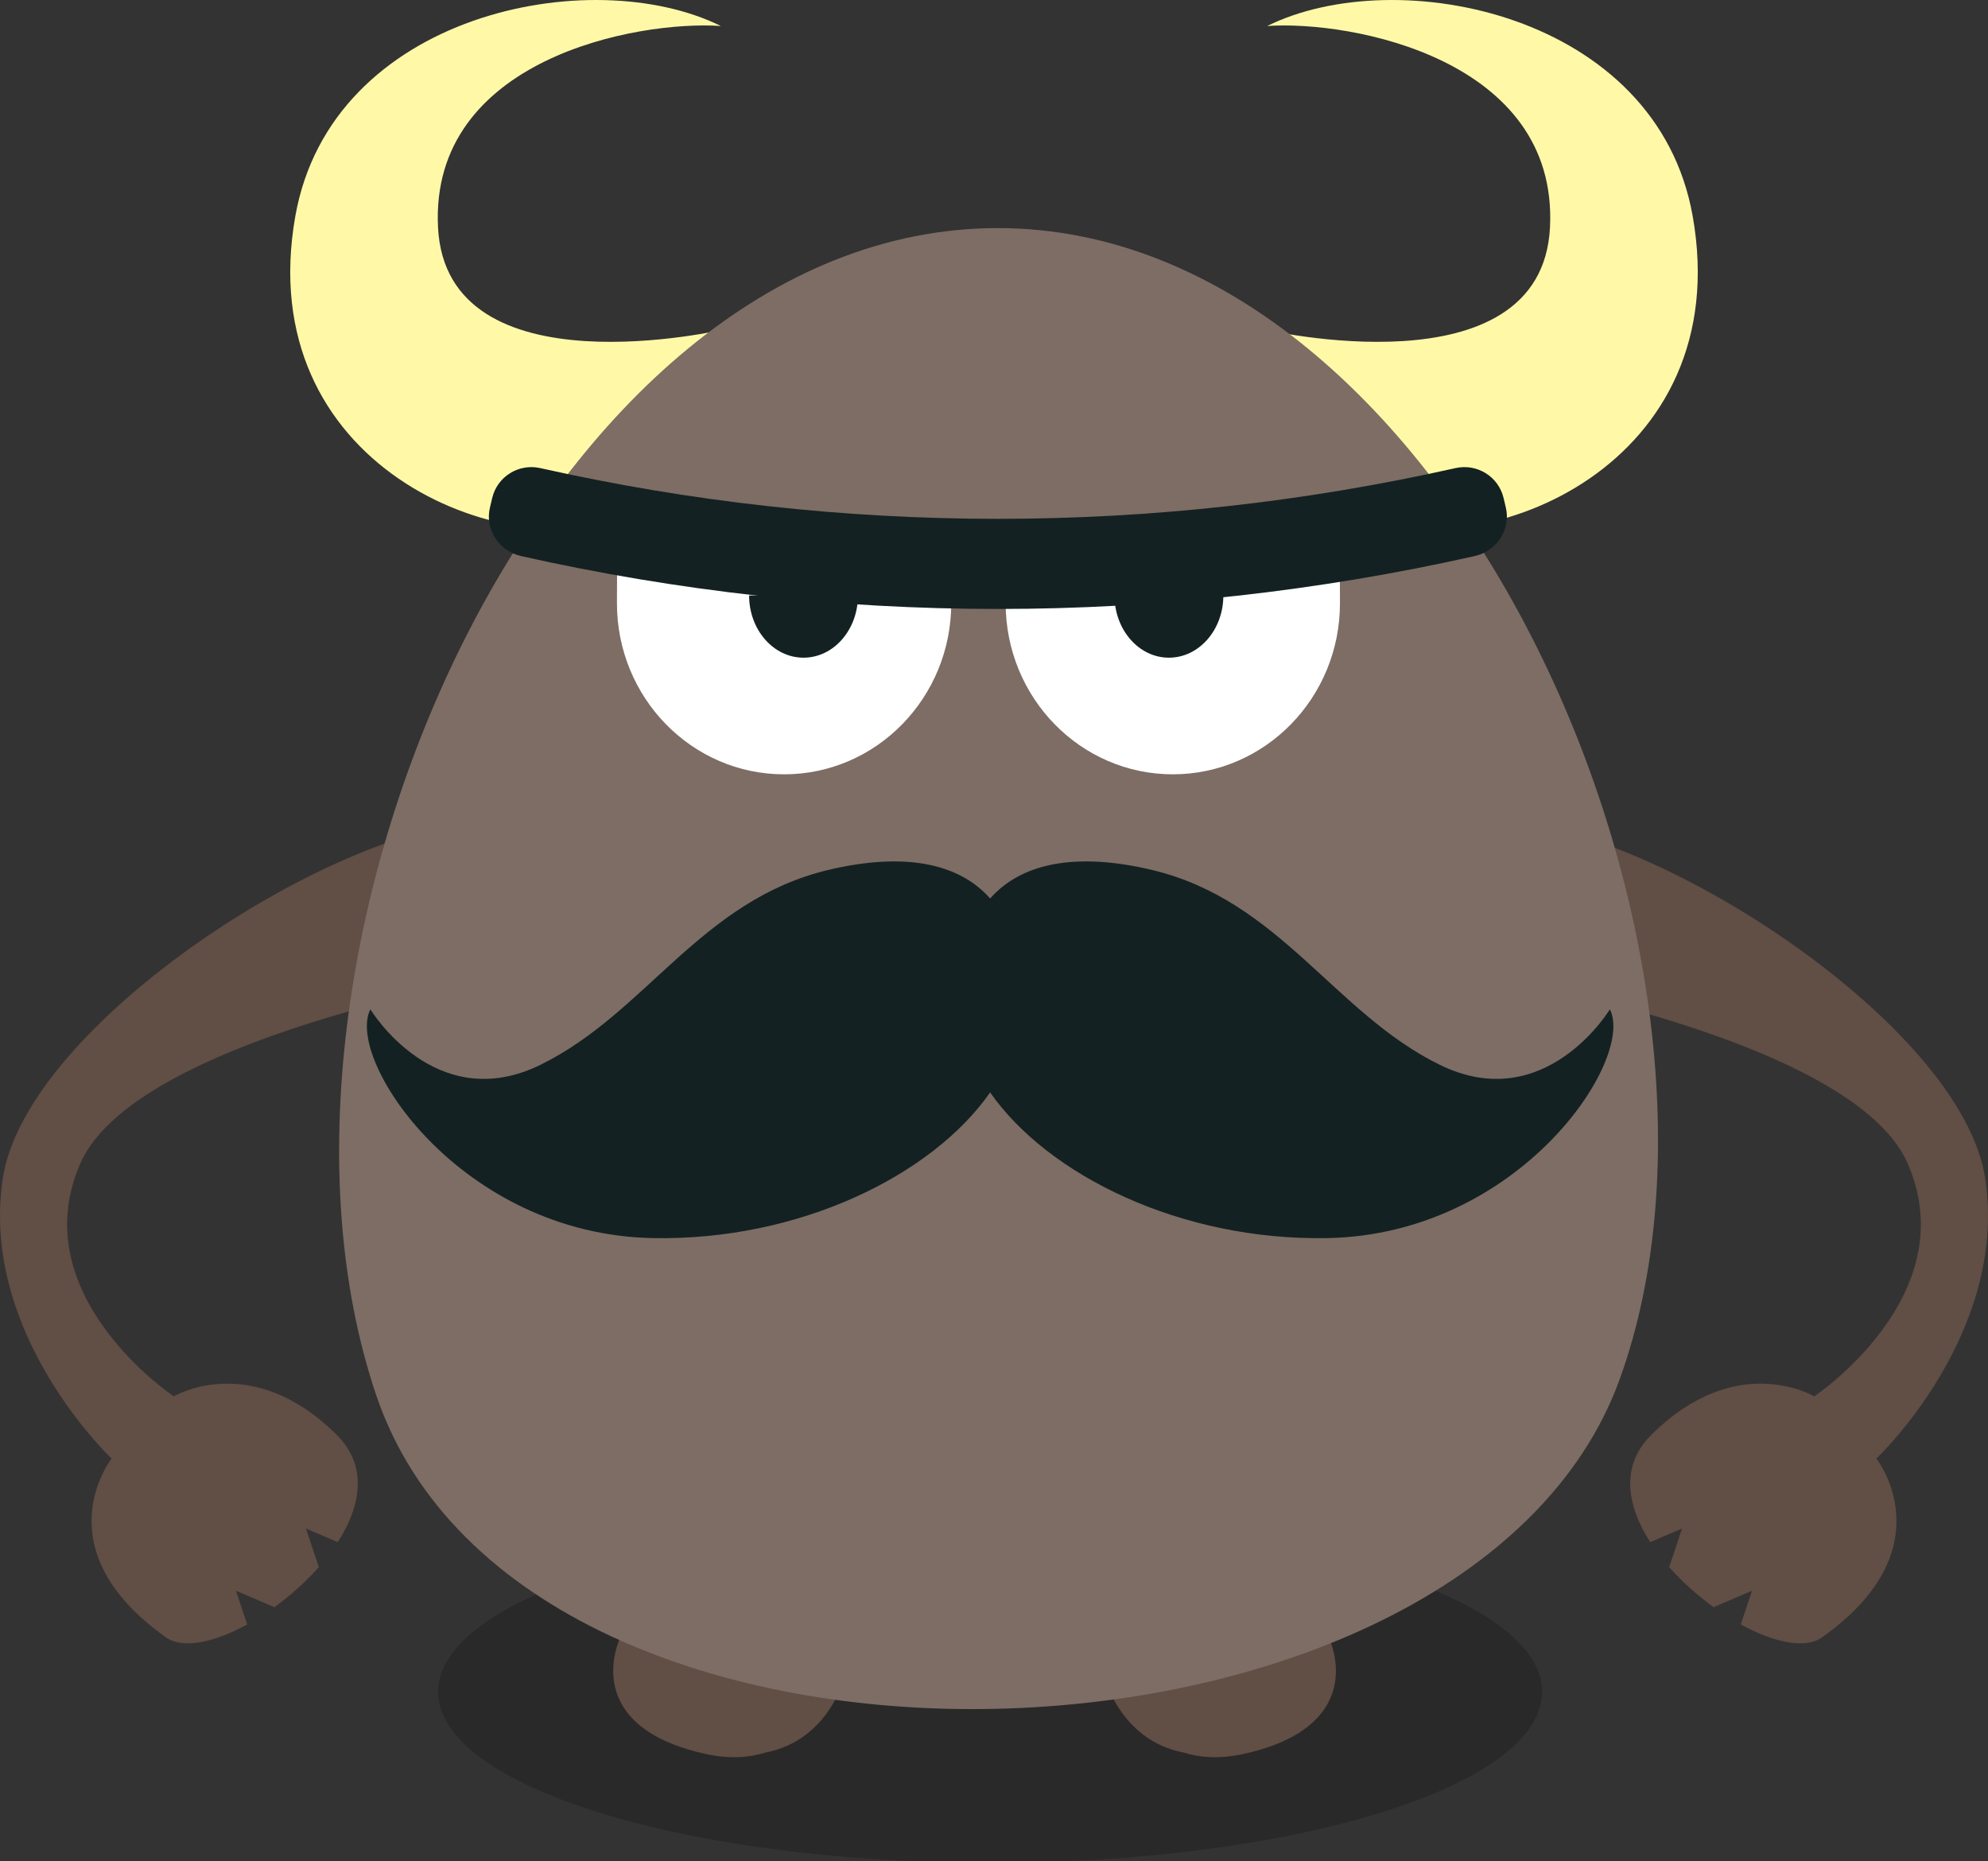 <?xml version="1.0" encoding="UTF-8" standalone="no"?>
<!-- Created with Inkscape (http://www.inkscape.org/) -->

<svg
  xmlns:dc="http://purl.org/dc/elements/1.1/"
  xmlns:cc="http://creativecommons.org/ns#"
  xmlns:rdf="http://www.w3.org/1999/02/22-rdf-syntax-ns#"
  xmlns="http://www.w3.org/2000/svg"
  version="1.1"
  width="125.842"
  height="117.806"
  id="svg2"
  xml:space="preserve"><rect width="100%" height="100%" fill="#333333" stroke="none"/><defs
     id="defs6"><clipPath
       id="clipPath16"><path
         d="m 0,2204.724 787.402,0 L 787.402,0 0,0 0,2204.724 z"
         id="path18" /></clipPath><clipPath
       id="clipPath24"><path
         d="M 3.05176e-5,2204.72 787.402,2204.72 787.402,0 3.05176e-5,0 l 0,2204.72 z"
         id="path26" /></clipPath><clipPath
       id="clipPath38"><path
         d="m 0,2204.724 787.402,0 L 787.402,0 0,0 0,2204.724 z"
         id="path40" /></clipPath><clipPath
       id="clipPath46"><path
         d="m 366.535,64.567 55.906,0 0,-17.323 -55.906,0 0,17.323 z"
         id="path48" /></clipPath><clipPath
       id="clipPath110"><path
         d="m 0,2204.724 787.402,0 L 787.402,0 0,0 0,2204.724 z"
         id="path112" /></clipPath><clipPath
       id="clipPath118"><path
         d="m 522.047,210.237 55.905,0 0,-17.323 -55.905,0 0,17.323 z"
         id="path120" /></clipPath><clipPath
       id="clipPath178"><path
         d="m 0,2204.724 787.402,0 L 787.402,0 0,0 0,2204.724 z"
         id="path180" /></clipPath><clipPath
       id="clipPath186"><path
         d="m 366.142,210.237 55.905,0 0,-17.323 -55.905,0 0,17.323 z"
         id="path188" /></clipPath><clipPath
       id="clipPath246"><path
         d="m 0,2204.724 787.402,0 L 787.402,0 0,0 0,2204.724 z"
         id="path248" /></clipPath><clipPath
       id="clipPath254"><path
         d="m 208.59,210.359 55.906,0 0,-17.323 -55.906,0 0,17.323 z"
         id="path256" /></clipPath><clipPath
       id="clipPath318"><path
         d="m 0,2204.724 787.402,0 L 787.402,0 0,0 0,2204.724 z"
         id="path320" /></clipPath><clipPath
       id="clipPath326"><path
         d="m 516.535,359.843 67.323,0 0,-20.866 -67.323,0 0,20.866 z"
         id="path328" /></clipPath><clipPath
       id="clipPath386"><path
         d="m 0,2204.724 787.402,0 L 787.402,0 0,0 0,2204.724 z"
         id="path388" /></clipPath><clipPath
       id="clipPath394"><path
         d="m 364.567,367.717 55.905,0 0,-17.323 -55.905,0 0,17.323 z"
         id="path396" /></clipPath><clipPath
       id="clipPath450"><path
         d="m 0,2204.724 787.402,0 L 787.402,0 0,0 0,2204.724 z"
         id="path452" /></clipPath><clipPath
       id="clipPath458"><path
         d="m 208.267,360.63 55.906,0 0,-17.323 -55.906,0 0,17.323 z"
         id="path460" /></clipPath><clipPath
       id="clipPath510"><path
         d="m 0,2204.724 787.402,0 L 787.402,0 0,0 0,2204.724 z"
         id="path512" /></clipPath><clipPath
       id="clipPath518"><path
         d="m 521.26,520.473 55.905,0 0,-17.323 -55.905,0 0,17.323 z"
         id="path520" /></clipPath><clipPath
       id="clipPath574"><path
         d="m 0,2204.724 787.402,0 L 787.402,0 0,0 0,2204.724 z"
         id="path576" /></clipPath><clipPath
       id="clipPath582"><path
         d="m 366.142,510.237 55.905,0 0,-17.323 -55.905,0 0,17.323 z"
         id="path584" /></clipPath><clipPath
       id="clipPath638"><path
         d="m 0,2204.724 787.402,0 L 787.402,0 0,0 0,2204.724 z"
         id="path640" /></clipPath><clipPath
       id="clipPath646"><path
         d="m 207.874,522.048 55.905,0 0,-17.323 -55.905,0 0,17.323 z"
         id="path648" /></clipPath><clipPath
       id="clipPath694"><path
         d="m 0,2204.724 787.402,0 L 787.402,0 0,0 0,2204.724 z"
         id="path696" /></clipPath><clipPath
       id="clipPath702"><path
         d="m 523.622,677.56 55.905,0 0,-17.323 -55.905,0 0,17.323 z"
         id="path704" /></clipPath><clipPath
       id="clipPath754"><path
         d="m 0,2204.724 787.402,0 L 787.402,0 0,0 0,2204.724 z"
         id="path756" /></clipPath><clipPath
       id="clipPath762"><path
         d="m 364.566,682.678 55.906,0 0,-17.323 -55.906,0 0,17.323 z"
         id="path764" /></clipPath><clipPath
       id="clipPath814"><path
         d="m 0,2204.724 787.402,0 L 787.402,0 0,0 0,2204.724 z"
         id="path816" /></clipPath><clipPath
       id="clipPath822"><path
         d="m 181.89,704.725 109.449,0 0,-39.764 -109.449,0 0,39.764 z"
         id="path824" /></clipPath><clipPath
       id="clipPath862"><path
         d="m 0,2204.724 787.402,0 L 787.402,0 0,0 0,2204.724 z"
         id="path864" /></clipPath><clipPath
       id="clipPath870"><path
         d="m 522.047,837.796 55.905,0 0,-17.323 -55.905,0 0,17.323 z"
         id="path872" /></clipPath><clipPath
       id="clipPath930"><path
         d="m 0,2204.724 787.402,0 L 787.402,0 0,0 0,2204.724 z"
         id="path932" /></clipPath><clipPath
       id="clipPath938"><path
         d="m 363.779,833.072 55.906,0 0,-17.323 -55.906,0 0,17.323 z"
         id="path940" /></clipPath><clipPath
       id="clipPath982"><path
         d="m 0,2204.724 787.402,0 L 787.402,0 0,0 0,2204.724 z"
         id="path984" /></clipPath><clipPath
       id="clipPath994"><path
         d="m 221.259,837.796 55.906,0 0,-17.323 -55.906,0 0,17.323 z"
         id="path996" /></clipPath><clipPath
       id="clipPath1038"><path
         d="m 0,2204.724 787.402,0 L 787.402,0 0,0 0,2204.724 z"
         id="path1040" /></clipPath><clipPath
       id="clipPath1046"><path
         d="m 522.047,991.339 55.905,0 0,-17.323 -55.905,0 0,17.323 z"
         id="path1048" /></clipPath><clipPath
       id="clipPath1094"><path
         d="m 0,2204.724 787.402,0 L 787.402,0 0,0 0,2204.724 z"
         id="path1096" /></clipPath><clipPath
       id="clipPath1102"><path
         d="m 365.354,977.166 55.906,0 0,-17.323 -55.906,0 0,17.323 z"
         id="path1104" /></clipPath><clipPath
       id="clipPath1186"><path
         d="m 0,2204.724 787.402,0 L 787.402,0 0,0 0,2204.724 z"
         id="path1188" /></clipPath><clipPath
       id="clipPath1194"><path
         d="m 208.267,984.252 55.906,0 0,-17.322 -55.906,0 0,17.322 z"
         id="path1196" /></clipPath><clipPath
       id="clipPath1254"><path
         d="m 0,2204.724 787.402,0 L 787.402,0 0,0 0,2204.724 z"
         id="path1256" /></clipPath><clipPath
       id="clipPath1262"><path
         d="m 523.622,1150.39 55.905,0 0,-17.32 -55.905,0 0,17.32 z"
         id="path1264" /></clipPath><clipPath
       id="clipPath1322"><path
         d="m 0,2204.724 787.402,0 L 787.402,0 0,0 0,2204.724 z"
         id="path1324" /></clipPath><clipPath
       id="clipPath1330"><path
         d="m 365.748,1145.67 55.905,0 0,-17.32 -55.905,0 0,17.32 z"
         id="path1332" /></clipPath><clipPath
       id="clipPath1374"><path
         d="m 0,2204.724 787.402,0 L 787.402,0 0,0 0,2204.724 z"
         id="path1376" /></clipPath><clipPath
       id="clipPath1382"><path
         d="m 207.874,1149.21 55.905,0 0,-17.32 -55.905,0 0,17.32 z"
         id="path1384" /></clipPath><clipPath
       id="clipPath1430"><path
         d="m 0,2204.724 787.402,0 L 787.402,0 0,0 0,2204.724 z"
         id="path1432" /></clipPath><clipPath
       id="clipPath1438"><path
         d="m 518.504,1309.45 55.905,0 0,-17.32 -55.905,0 0,17.32 z"
         id="path1440" /></clipPath><clipPath
       id="clipPath1502"><path
         d="m 0,2204.724 787.402,0 L 787.402,0 0,0 0,2204.724 z"
         id="path1504" /></clipPath><clipPath
       id="clipPath1510"><path
         d="m 364.567,1295.28 55.905,0 0,-17.33 -55.905,0 0,17.33 z"
         id="path1512" /></clipPath><clipPath
       id="clipPath1578"><path
         d="m 0,2204.724 787.402,0 L 787.402,0 0,0 0,2204.724 z"
         id="path1580" /></clipPath><clipPath
       id="clipPath1586"><path
         d="m 209.448,1307.48 55.906,0 0,-17.32 -55.906,0 0,17.32 z"
         id="path1588" /></clipPath><clipPath
       id="clipPath1642"><path
         d="m 0,2204.724 787.402,0 L 787.402,0 0,0 0,2204.724 z"
         id="path1644" /></clipPath><clipPath
       id="clipPath1650"><path
         d="m 500,1467.32 107.087,0 0,-33.07 -107.087,0 0,33.07 z"
         id="path1652" /></clipPath><clipPath
       id="clipPath1706"><path
         d="m 0,2204.724 787.402,0 L 787.402,0 0,0 0,2204.724 z"
         id="path1708" /></clipPath><clipPath
       id="clipPath1714"><path
         d="m 366.141,1468.5 55.906,0 0,-17.32 -55.906,0 0,17.32 z"
         id="path1716" /></clipPath><clipPath
       id="clipPath1734"><path
         d="m 0,2204.724 787.402,0 L 787.402,0 0,0 0,2204.724 z"
         id="path1736" /></clipPath><clipPath
       id="clipPath1774"><path
         d="m 0,2204.724 787.402,0 L 787.402,0 0,0 0,2204.724 z"
         id="path1776" /></clipPath><clipPath
       id="clipPath1782"><path
         d="m 207.48,1468.5 55.905,0 0,-17.32 -55.905,0 0,17.32 z"
         id="path1784" /></clipPath><clipPath
       id="clipPath1838"><path
         d="m 0,2204.724 787.402,0 L 787.402,0 0,0 0,2204.724 z"
         id="path1840" /></clipPath><clipPath
       id="clipPath1846"><path
         d="m 522.047,1619.69 55.905,0 0,-17.33 -55.905,0 0,17.33 z"
         id="path1848" /></clipPath><clipPath
       id="clipPath1890"><path
         d="m 0,2204.724 787.402,0 L 787.402,0 0,0 0,2204.724 z"
         id="path1892" /></clipPath><clipPath
       id="clipPath1898"><path
         d="m 366.535,1618.9 55.906,0 0,-17.32 -55.906,0 0,17.32 z"
         id="path1900" /></clipPath><clipPath
       id="clipPath1954"><path
         d="m 0,2204.724 787.402,0 L 787.402,0 0,0 0,2204.724 z"
         id="path1956" /></clipPath><clipPath
       id="clipPath1962"><path
         d="m 207.874,1624.41 55.905,0 0,-17.32 -55.905,0 0,17.32 z"
         id="path1964" /></clipPath><clipPath
       id="clipPath2026"><path
         d="m 0,2204.724 787.402,0 L 787.402,0 0,0 0,2204.724 z"
         id="path2028" /></clipPath><clipPath
       id="clipPath2034"><path
         d="m 520.078,1779.92 55.906,0 0,-17.32 -55.906,0 0,17.32 z"
         id="path2036" /></clipPath><clipPath
       id="clipPath2090"><path
         d="m 0,2204.724 787.402,0 L 787.402,0 0,0 0,2204.724 z"
         id="path2092" /></clipPath><clipPath
       id="clipPath2098"><path
         d="m 368.11,1781.89 55.905,0 0,-17.32 -55.905,0 0,17.32 z"
         id="path2100" /></clipPath><clipPath
       id="clipPath2158"><path
         d="m 0,2204.724 787.402,0 L 787.402,0 0,0 0,2204.724 z"
         id="path2160" /></clipPath><clipPath
       id="clipPath2166"><path
         d="m 207.874,1775.59 55.905,0 0,-17.32 -55.905,0 0,17.32 z"
         id="path2168" /></clipPath><clipPath
       id="clipPath2226"><path
         d="m 0,2204.724 787.402,0 L 787.402,0 0,0 0,2204.724 z"
         id="path2228" /></clipPath><clipPath
       id="clipPath2234"><path
         d="m 521.26,1928.35 55.905,0 0,-17.33 -55.905,0 0,17.33 z"
         id="path2236" /></clipPath><clipPath
       id="clipPath2294"><path
         d="m 0,2204.724 787.402,0 L 787.402,0 0,0 0,2204.724 z"
         id="path2296" /></clipPath><clipPath
       id="clipPath2302"><path
         d="m 366.535,1940.16 55.905,0 0,-17.33 -55.905,0 0,17.33 z"
         id="path2304" /></clipPath><clipPath
       id="clipPath2358"><path
         d="m 0,2204.724 787.402,0 L 787.402,0 0,0 0,2204.724 z"
         id="path2360" /></clipPath><clipPath
       id="clipPath2366"><path
         d="m 204.33,1922.84 55.906,0 0,-17.33 -55.906,0 0,17.33 z"
         id="path2368" /></clipPath><clipPath
       id="clipPath2418"><path
         d="m 0,2204.724 787.402,0 L 787.402,0 0,0 0,2204.724 z"
         id="path2420" /></clipPath><clipPath
       id="clipPath2426"><path
         d="m 522.44,2090.16 55.906,0 0,-17.33 -55.906,0 0,17.33 z"
         id="path2428" /></clipPath><clipPath
       id="clipPath2478"><path
         d="m 0,2204.724 787.402,0 L 787.402,0 0,0 0,2204.724 z"
         id="path2480" /></clipPath><clipPath
       id="clipPath2486"><path
         d="m 364.566,2100.79 55.906,0 0,-17.33 -55.906,0 0,17.33 z"
         id="path2488" /></clipPath><clipPath
       id="clipPath2526"><path
         d="m 0,2204.724 787.402,0 L 787.402,0 0,0 0,2204.724 z"
         id="path2528" /></clipPath><clipPath
       id="clipPath2534"><path
         d="m 207.086,2088.98 55.906,0 0,-17.33 -55.906,0 0,17.33 z"
         id="path2536" /></clipPath></defs><g
     transform="matrix(1.25,0,0,-1.25,-232.108,748.812)"
     id="g10"><g
       id="g634"><g
         clip-path="url(#clipPath638)"
         id="g636"><g
           id="g642"><g
             id="g644" /><g
             id="g650"><g
               clip-path="url(#clipPath646)"
               id="g652"
               style="opacity:0.2"><g
                 transform="translate(235.826,522.048)"
                 id="g654"><path
                   d="m 0,0 c -15.438,0 -27.953,-3.878 -27.953,-8.661 0,-4.784 12.515,-8.662 27.953,-8.662 15.438,0 27.953,3.878 27.953,8.662 C 27.953,-3.878 15.438,0 0,0"
                   id="path656"
                   style="fill:#000000;fill-opacity:1;fill-rule:evenodd;stroke:none" /></g></g></g></g><g
           transform="translate(271.405,588.106)"
           id="g658"><path
             d="m 0,0 c -1.818,10.267 -14.974,12.878 -21.547,9.627 4.262,0.294 14.733,-1.68 14.322,-10.181 -0.411,-8.5 -14.563,-5.169 -14.563,-5.169 0,0 3.338,-9.047 4.548,-9.506 C -10.389,-17.831 2.217,-12.519 0,0 m -63.538,-0.554 c -0.411,8.501 10.06,10.475 14.322,10.181 -6.573,3.251 -19.729,0.64 -21.547,-9.627 -2.217,-12.519 10.389,-17.831 17.24,-15.229 1.21,0.459 4.548,9.506 4.548,9.506 0,0 -14.152,-3.331 -14.563,5.169"
             id="path660"
             style="fill:#fff9a7;fill-opacity:1;fill-rule:evenodd;stroke:none" /></g><g
           transform="translate(286.22,539.37)"
           id="g662"><path
             d="m 0,0 c -1.181,7.874 -17.126,18.11 -24.803,18.11 -7.677,0 -2.362,-7.48 -2.362,-7.48 0,0 20.275,-3.15 23.228,-9.843 2.953,-6.693 -4.724,-11.811 -4.724,-11.811 0,0 -3.937,2.363 -8.268,-1.968 -1.557,-1.557 -1.223,-3.568 -0.036,-5.415 l 1.611,0.69 -0.651,-1.953 c 0.663,-0.751 1.44,-1.443 2.25,-2.029 l 1.944,0.833 -0.569,-1.707 c 1.656,-0.907 3.255,-1.263 4.112,-0.656 6.356,4.501 2.756,9.056 2.756,9.056 0,0 6.693,6.299 5.512,14.173 m -75.591,18.11 c -7.677,0 -23.622,-10.236 -24.803,-18.11 -1.181,-7.874 5.512,-14.173 5.512,-14.173 0,0 -3.599,-4.555 2.756,-9.056 0.858,-0.607 2.456,-0.251 4.112,0.656 l -0.569,1.707 1.944,-0.833 c 0.811,0.586 1.588,1.278 2.251,2.029 l -0.651,1.953 1.61,-0.69 c 1.188,1.847 1.522,3.858 -0.036,5.415 -4.33,4.331 -8.267,1.968 -8.267,1.968 0,0 -7.677,5.118 -4.725,11.811 2.953,6.693 23.229,9.843 23.229,9.843 0,0 5.315,7.48 -2.363,7.48"
             id="path664"
             style="fill:#614e44;fill-opacity:1;fill-rule:evenodd;stroke:none" /></g><g
           transform="translate(253.03,516.028)"
           id="g666"><path
             d="m 0,0 c -0.966,2.501 -0.221,0.591 -4.212,-0.28 -1.321,-0.288 -2.481,-0.612 -3.449,-0.917 -2.672,-0.334 -3.806,-0.525 -3.806,-0.525 0,0 0.758,-3.368 4.071,-3.997 0.82,-0.26 1.816,-0.334 3.018,-0.072 C 0.526,-4.721 0.718,-1.859 0,0 m -31.77,-0.28 c -3.991,0.871 -3.247,2.781 -4.212,0.28 -0.718,-1.859 -0.526,-4.721 4.378,-5.791 1.202,-0.262 2.197,-0.188 3.017,0.072 3.313,0.629 4.072,3.997 4.072,3.997 0,0 -1.134,0.191 -3.806,0.525 -0.968,0.305 -2.129,0.629 -3.449,0.917"
             id="path668"
             style="fill:#614e44;fill-opacity:1;fill-rule:evenodd;stroke:none" /></g><g
           transform="translate(236.22,587.5)"
           id="g670"><path
             d="m 0,0 c -23.031,0 -38.976,-36.811 -31.496,-59.055 7.48,-22.244 55.315,-20.473 62.992,0.787 C 39.173,-37.008 23.031,0 0,0"
             id="path672"
             style="fill:#7d6d64;fill-opacity:1;fill-rule:evenodd;stroke:none" /></g><g
           transform="translate(267.211,547.942)"
           id="g674"><path
             d="m 0,0 c 0,0 -3.276,-5.43 -8.621,-2.805 -5.345,2.624 -8.103,8.325 -14.569,9.864 -3.806,0.905 -6.595,0.367 -8.194,-1.446 -1.599,1.813 -4.388,2.351 -8.194,1.446 -6.465,-1.539 -9.224,-7.24 -14.569,-9.864 C -59.492,-5.43 -62.768,0 -62.768,0 c -1.293,-2.534 4.569,-11.402 14.311,-11.583 7.393,-0.138 14.136,3.166 17.073,7.377 2.937,-4.211 9.68,-7.515 17.073,-7.377 C -4.569,-11.402 1.293,-2.534 0,0"
             id="path676"
             style="fill:#142122;fill-opacity:1;fill-rule:evenodd;stroke:none" /></g><g
           transform="translate(253.525,572.806)"
           id="g678"><path
             d="m 0,0 c -5.628,-0.254 -11.264,-4.17 -16.89,-3.879 -0.007,-0.141 -0.021,-0.28 -0.021,-0.423 0,-4.784 3.79,-8.662 8.464,-8.662 4.675,0 8.465,3.878 8.465,8.662 C 0.018,-4.179 0.005,-0.122 0,0 m -36.575,0.058 c -0.007,-0.141 -0.021,-4.217 -0.021,-4.36 0,-4.784 3.79,-8.662 8.464,-8.662 4.675,0 8.465,3.878 8.465,8.662 0,0.123 -0.013,0.243 -0.018,0.365 -5.628,-0.254 -11.264,3.704 -16.89,3.995"
             id="path680"
             style="fill:#ffffff;fill-opacity:1;fill-rule:evenodd;stroke:none" /></g><g
           transform="translate(223.622,568.898)"
           id="g682"><path
             d="m 0,0 c 0,-1.74 1.234,-3.15 2.756,-3.15 1.522,0 2.756,1.41 2.756,3.15 l 0,0 L 0,0 z m 18.504,0 0,0 c 0,-1.74 1.234,-3.15 2.756,-3.15 1.522,0 2.756,1.41 2.756,3.15 l 0,0 -5.512,0 z"
             id="path684"
             style="fill:#142122;fill-opacity:1;fill-rule:evenodd;stroke:none" /></g><g
           transform="translate(261.944,573.344)"
           id="g686"><path
             d="m 0,0 c -0.039,0.164 -0.077,0.329 -0.116,0.493 -0.261,1.089 -1.348,1.754 -2.432,1.511 -15.267,-3.426 -31.084,-3.426 -46.352,0 -1.084,0.243 -2.171,-0.422 -2.431,-1.511 C -51.37,0.329 -51.409,0.164 -51.448,0 c -0.26,-1.088 0.447,-2.197 1.584,-2.452 15.903,-3.569 32.378,-3.569 48.28,0 C -0.447,-2.197 0.26,-1.088 0,0"
             id="path688"
             style="fill:#142122;fill-opacity:1;fill-rule:evenodd;stroke:none" /></g></g></g></g></svg>

